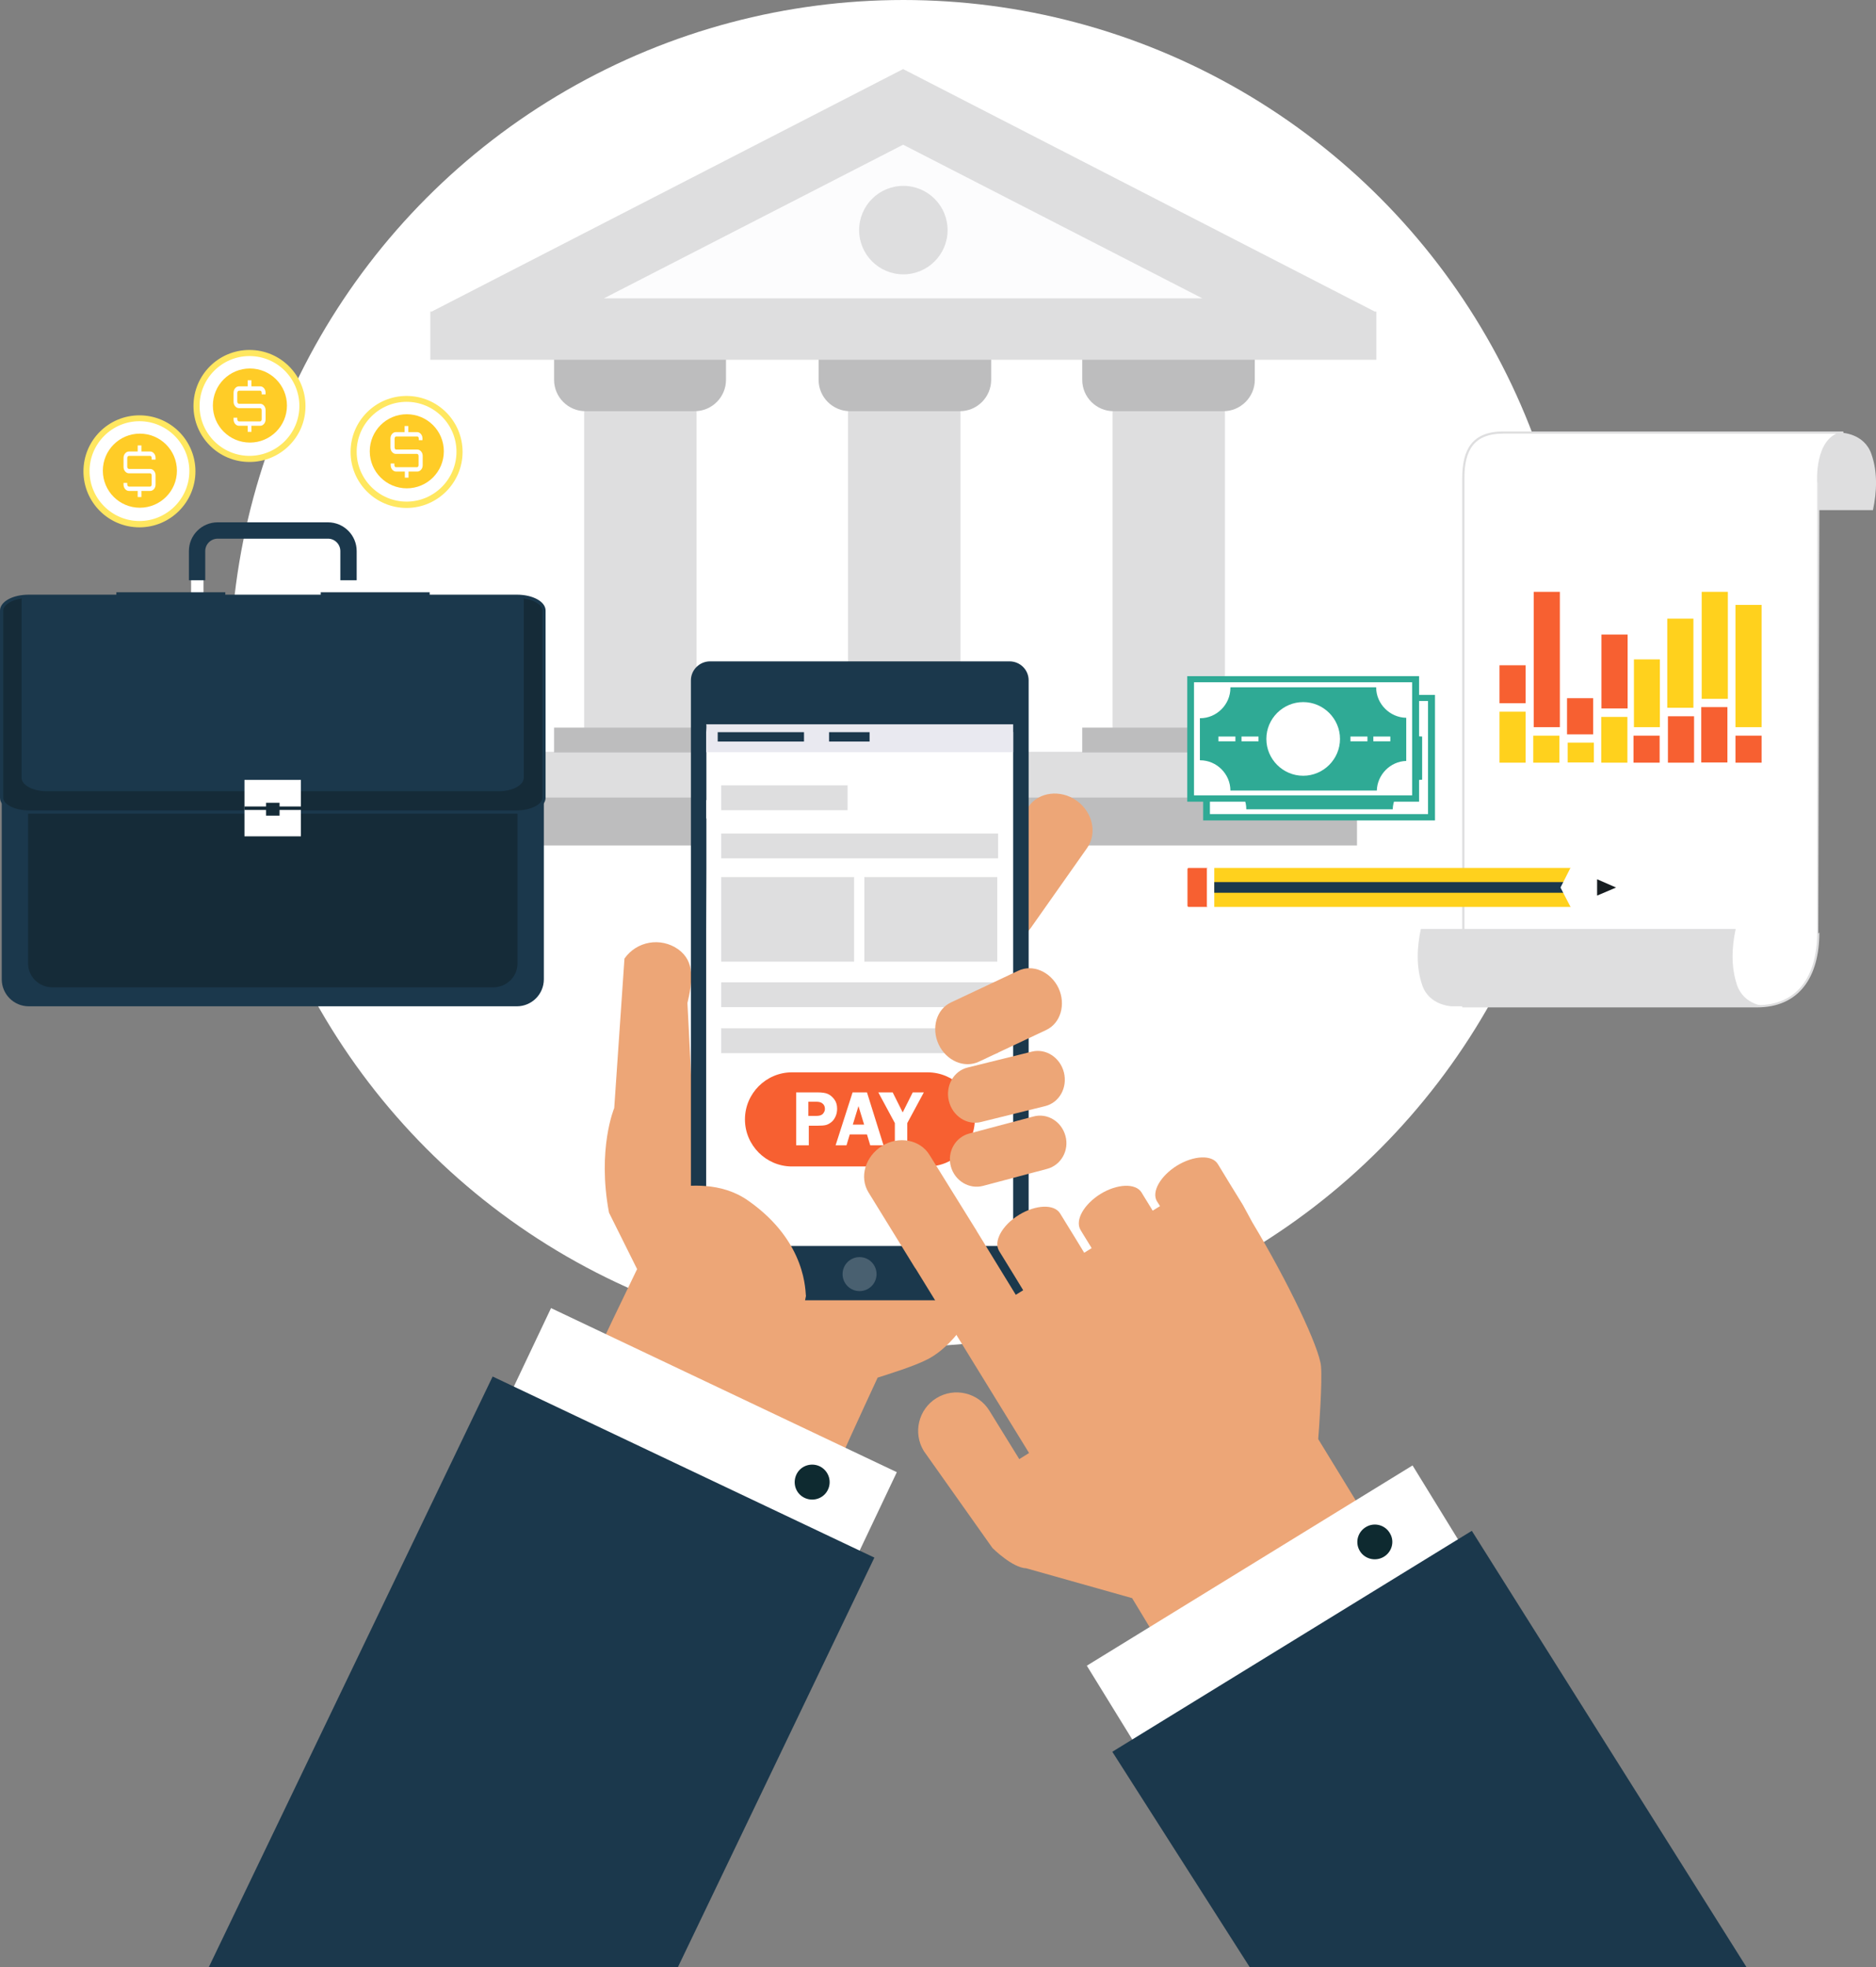 <?xml version="1.0" encoding="utf-8"?>
<!-- Generator: Adobe Illustrator 21.0.2, SVG Export Plug-In . SVG Version: 6.00 Build 0)  -->
<svg version="1.1" id="Layer_1" xmlns="http://www.w3.org/2000/svg" xmlns:xlink="http://www.w3.org/1999/xlink" x="0px" y="0px"
	 viewBox="0 0 861 902.8" style="enable-background:new 0 0 861 902.8;" xml:space="preserve">
<rect x="0" y="0" width="861" height="902.8" fill="#808080" stroke="none"/>
<style type="text/css">
	.st0{fill:#FFFFFF;}
	.st1{fill:#BDBDBE;}
	.st2{fill:#DEDEDF;}
	.st3{fill:#FCFCFD;}
	.st4{fill:#FFE760;}
	.st5{fill:#FFCC27;}
	.st6{fill:#1B384C;}
	.st7{fill:#152B38;}
	.st8{fill:#EDA677;}
	.st9{fill-rule:evenodd;clip-rule:evenodd;fill:#1B384C;}
	.st10{fill-rule:evenodd;clip-rule:evenodd;fill:#FFFFFF;}
	.st11{fill-rule:evenodd;clip-rule:evenodd;fill:#E9E9F0;}
	.st12{fill:#0E2A30;}
	.st13{opacity:0.2;fill-rule:evenodd;clip-rule:evenodd;fill:#FFFFFF;}
	.st14{fill:#F76031;}
	.st15{fill:#FFFFFF;stroke:#DEDEDF;stroke-miterlimit:10;}
	.st16{fill:#FFD11D;}
	.st17{fill:#2FAA95;}
	.st18{fill:#2FA9BC;}
	.st19{fill:#161D21;}
</style>
<circle class="st0" cx="414.6" cy="309" r="309"/>
<g>
	<g>
		<path class="st1" d="M333.2,358.7"/>
		<rect x="268.1" y="169.4" class="st2" width="51.6" height="165.6"/>
		<path class="st1" d="M454.6,358.7"/>
		<rect x="389.2" y="169.4" class="st2" width="51.6" height="165.6"/>
		<path class="st1" d="M575.7,358.7"/>
		<rect x="510.6" y="169.4" class="st2" width="51.6" height="165.6"/>
		<path class="st1" d="M254.3,162.5v11.8c0,8,6.5,14.4,14.4,14.4h50.1c8,0,14.4-6.5,14.4-14.4v-11.8H254.3z M254.3,162.5"/>
		<path class="st1" d="M375.7,162.5v11.8c0,8,6.5,14.4,14.4,14.4h50.4c8,0,14.4-6.5,14.4-14.4v-11.8H375.7z M375.7,162.5"/>
		<path class="st1" d="M496.7,162.5v11.8c0,8,6.5,14.4,14.4,14.4h50.4c7.9,0,14.4-6.5,14.4-14.4v-11.8H496.7z M496.7,162.5"/>
		<polygon class="st2" points="631,143 414.5,31.7 198.1,143 197.5,143 197.5,143.3 197.5,143.4 197.5,143.4 197.5,165.1 
			631.7,165.1 631.7,143 		"/>
		<path class="st3" d="M277.2,136.9l137.3-70.5l137.3,70.5H277.2z M277.2,136.9"/>
		<rect x="225.7" y="345" class="st2" width="377.7" height="22"/>
		<rect x="206.3" y="366" class="st1" width="416.5" height="22"/>
		<rect x="254.3" y="333.9" class="st1" width="79" height="11.4"/>
		<rect x="375.4" y="333.9" class="st1" width="79.3" height="11.4"/>
		<rect x="496.7" y="333.9" class="st1" width="79" height="11.4"/>
	</g>
	<circle class="st2" cx="414.6" cy="105.6" r="20.3"/>
</g>
<g>
	<g>
		<g>
			<g>
				<g>
					<g>
						<path class="st0" d="M40.5,216.2c0,13,10.6,23.5,23.5,23.5c13,0,23.5-10.6,23.5-23.5c0-13-10.6-23.5-23.5-23.5
							C51,192.7,40.5,203.3,40.5,216.2z"/>
						<path class="st4" d="M64,242c-14.2,0-25.7-11.5-25.7-25.7c0-14.2,11.5-25.7,25.7-25.7c14.2,0,25.7,11.5,25.7,25.7
							C89.7,230.4,78.2,242,64,242z M64,193.3c-12.6,0-22.9,10.3-22.9,22.9c0,12.6,10.3,22.9,22.9,22.9c12.6,0,22.9-10.3,22.9-22.9
							C86.9,203.6,76.6,193.3,64,193.3z"/>
					</g>
					<circle class="st5" cx="64.2" cy="216" r="17"/>
				</g>
			</g>
		</g>
		<path class="st0" d="M71.4,210.9v-0.7c0-0.8-0.2-1.5-0.7-2.1c-0.5-0.6-1.1-0.9-1.8-0.9h-4v-2.8h-1.7v2.8h-4
			c-0.7,0-1.3,0.3-1.8,0.9c-0.5,0.6-0.7,1.3-0.7,2.1v4c0,0.8,0.2,1.5,0.7,2.1c0.5,0.6,1.1,0.9,1.8,0.9h9.7c0.4,0,0.7,0.4,0.7,1v4.1
			c0,0.6-0.3,1-0.7,1h-9.7c-0.4,0-0.8-0.4-0.8-1v-0.7h-1.7v0.7c0,0.8,0.2,1.5,0.7,2.1c0.5,0.6,1.1,0.9,1.8,0.9h4v2.8h1.7v-2.8h4
			c0.7,0,1.3-0.3,1.8-0.9c0.5-0.6,0.7-1.3,0.7-2.1v-4.1c0-0.8-0.2-1.5-0.7-2.1c-0.5-0.6-1.1-0.9-1.8-0.9h-9.7c-0.4,0-0.8-0.4-0.8-1
			v-4c0-0.5,0.3-1,0.8-1h9.7c0.4,0,0.7,0.4,0.7,1v0.7H71.4z"/>
	</g>
	<g>
		<g>
			<g>
				<g>
					<g>
						<path class="st0" d="M91,186.3c0,13,10.6,23.5,23.5,23.5c13,0,23.5-10.6,23.5-23.5c0-13-10.6-23.5-23.5-23.5
							C101.6,162.8,91,173.3,91,186.3z"/>
						<path class="st4" d="M114.5,212c-14.2,0-25.7-11.5-25.7-25.7c0-14.2,11.5-25.7,25.7-25.7c14.2,0,25.7,11.5,25.7,25.7
							C140.3,200.5,128.7,212,114.5,212z M114.5,163.4c-12.6,0-22.9,10.3-22.9,22.9c0,12.6,10.3,22.9,22.9,22.9
							c12.6,0,22.9-10.3,22.9-22.9C137.4,173.7,127.2,163.4,114.5,163.4z"/>
					</g>
					<circle class="st5" cx="114.7" cy="186.1" r="17"/>
				</g>
			</g>
		</g>
		<path class="st0" d="M121.9,181v-0.7c0-0.8-0.2-1.5-0.7-2.1c-0.5-0.6-1.1-0.9-1.8-0.9h-4v-2.8h-1.7v2.8h-4c-0.7,0-1.3,0.3-1.8,0.9
			c-0.5,0.6-0.7,1.3-0.7,2.1v4c0,0.8,0.2,1.5,0.7,2.1c0.5,0.6,1.1,0.9,1.8,0.9h9.7c0.4,0,0.7,0.4,0.7,1v4.1c0,0.5-0.3,1-0.7,1h-9.7
			c-0.4,0-0.8-0.4-0.8-1v-0.7h-1.7v0.7c0,0.8,0.2,1.5,0.7,2.1c0.5,0.6,1.1,0.9,1.8,0.9h4v2.8h1.7v-2.8h4c0.7,0,1.3-0.3,1.8-0.9
			c0.5-0.6,0.7-1.3,0.7-2.1v-4.1c0-0.8-0.2-1.5-0.7-2.1c-0.5-0.6-1.1-0.9-1.8-0.9h-9.7c-0.4,0-0.8-0.4-0.8-1v-4c0-0.5,0.3-1,0.8-1
			h9.7c0.4,0,0.7,0.4,0.7,1v0.7H121.9z"/>
	</g>
	<g>
		<g>
			<g>
				<g>
					<g>
						<path class="st0" d="M163,207.3c0,13,10.6,23.5,23.5,23.5s23.5-10.6,23.5-23.5c0-13-10.6-23.5-23.5-23.5S163,194.4,163,207.3z
							"/>
						<path class="st4" d="M186.6,233.1c-14.2,0-25.7-11.5-25.7-25.7c0-14.2,11.5-25.7,25.7-25.7c14.2,0,25.7,11.5,25.7,25.7
							C212.3,221.5,200.8,233.1,186.6,233.1z M186.6,184.4c-12.6,0-22.9,10.3-22.9,22.9c0,12.6,10.3,22.9,22.9,22.9
							c12.6,0,22.9-10.3,22.9-22.9C209.5,194.7,199.2,184.4,186.6,184.4z"/>
					</g>
					<circle class="st5" cx="186.7" cy="207.1" r="17"/>
				</g>
			</g>
		</g>
		<path class="st0" d="M193.9,202v-0.7c0-0.8-0.2-1.5-0.7-2.1c-0.5-0.6-1.1-0.9-1.8-0.9h-4v-2.8h-1.7v2.8h-4c-0.7,0-1.3,0.3-1.8,0.9
			c-0.5,0.6-0.7,1.3-0.7,2.1v4c0,0.8,0.2,1.5,0.7,2.1c0.5,0.6,1.1,0.9,1.8,0.9h9.7c0.4,0,0.7,0.4,0.7,1v4.1c0,0.6-0.3,1-0.7,1h-9.7
			c-0.4,0-0.7-0.4-0.7-1v-0.7h-1.7v0.7c0,0.8,0.2,1.5,0.7,2.1c0.5,0.6,1.1,0.9,1.8,0.9h4v2.8h1.7v-2.8h4c0.7,0,1.3-0.3,1.8-0.9
			c0.5-0.6,0.7-1.3,0.7-2.1v-4.1c0-0.8-0.2-1.5-0.7-2.1c-0.5-0.6-1.1-0.9-1.8-0.9h-9.7c-0.4,0-0.7-0.4-0.7-1v-4c0-0.5,0.3-1,0.7-1
			h9.7c0.4,0,0.7,0.4,0.7,1v0.7H193.9z"/>
	</g>
</g>
<g>
	<rect x="87.7" y="263" class="st0" width="5.7" height="15.4"/>
	<rect x="157.6" y="263" class="st0" width="5.7" height="15.4"/>
	<path class="st6" d="M249.6,449.4c0,6.9-5.6,12.4-12.4,12.4h-224c-6.9,0-12.4-5.6-12.4-12.4V286.1c0-6.9,5.6-12.4,12.4-12.4h224
		c6.9,0,12.4,5.6,12.4,12.4V449.4z"/>
	<path class="st7" d="M237.5,442.2c0,6-5,10.9-11.2,10.9H24.1c-6.2,0-11.2-4.9-11.2-10.9V299.5c0-6,5-10.9,11.2-10.9h202.2
		c6.2,0,11.2,4.9,11.2,10.9V442.2z"/>
	<g>
		<path class="st7" d="M249.6,366.1c0,3.6-5.6,6.6-12.4,6.6h-224c-6.9,0-12.4-2.9-12.4-6.6v-85.9c0-3.6,5.6-6.5,12.4-6.5h224
			c6.9,0,12.4,2.9,12.4,6.5V366.1z"/>
		<path class="st6" d="M237.2,373.4h-224c-7.4,0-13.2-3.2-13.2-7.3v-85.9c0-4.1,5.8-7.3,13.2-7.3h224c7.4,0,13.2,3.2,13.2,7.3v85.9
			C250.4,370.2,244.6,373.4,237.2,373.4z M13.2,274.4c-6.3,0-11.7,2.7-11.7,5.8v85.9c0,3.1,5.4,5.8,11.7,5.8h224
			c6.3,0,11.7-2.7,11.7-5.8v-85.9c0-3.1-5.4-5.8-11.7-5.8H13.2z"/>
	</g>
	<g>
		<path class="st6" d="M10.7,273.3c-0.5,0.7-0.8,1.4-0.8,2.2v81.4c0,3.4,5.2,6.2,11.5,6.2h207.5c6.4,0,11.5-2.8,11.5-6.2v-81.4
			c0-0.8-0.3-1.5-0.8-2.2H10.7z"/>
	</g>
	<g>
		<rect x="112.2" y="357.9" class="st0" width="25.9" height="25.9"/>
		<rect x="112.2" y="370.1" class="st7" width="25.9" height="1.6"/>
		<rect x="122.1" y="368.4" class="st7" width="6.2" height="5.9"/>
	</g>
	<g>
		<path class="st6" d="M94.2,266.3v-13.4c0-3.2,2.6-5.7,5.7-5.7h50.6c3.2,0,5.7,2.6,5.7,5.7v13.4h7.5v-13.4
			c0-7.3-5.9-13.2-13.2-13.2H99.9c-7.3,0-13.2,5.9-13.2,13.2v13.4H94.2z"/>
	</g>
	<rect x="53.4" y="271.8" class="st6" width="50" height="5.1"/>
	<rect x="147.2" y="271.8" class="st6" width="50" height="5.1"/>
</g>
<g>
	<path class="st8" d="M456.7,586.5c-8.3-14.2-31.5-17.2-19.3-26.2c-0.3,0.2,4.7-4.2,5.9-5.6c0.5-0.6,0.9-1,1.2-1.3
		c0.2-0.3,0.4-0.7,0.7-1.3c0.5-0.9,2.5-5.9,1.9-3.8c0.5-1.6,1-3.3,1.3-5c0.1-0.9,0.3-1.5,0.3-1.8c0.1-1,0.2-1.9,0.3-2.9
		c0.1-2.6,0.3-5.3,0.3-7.9c0.1-5.8,0-11.6,0-17.4c0-7.7,2.5-13.7,6.5-18.1c-7.2-4.6-14.9-5.2-17.7-1.3l-1,1.4l-4.4,6.2l-0.3,0.4
		l-3.3-2.3l4.3-6.1l4.4-6.2l3.5-5c2.9-4.2-0.7-11.8-8.1-17c-7.4-5.2-15.8-6.1-18.8-1.9l-3.5,5l-4.4,6.2l-4.3,6.1l-3.3-2.3l19.8-28
		l0,0c0.2-0.2,0.3-0.4,0.5-0.6l26-36.9c4.8-6.7,2.6-16.5-4.8-21.7c-7.4-5.2-17.3-4-22,2.7l-26,36.9c-0.2,0.2-0.3,0.5-0.4,0.7l0,0
		l-57.2,81.1l-15.1,29.6l-4.2-81.9c2.3-9.7,3.7-19-4.3-24.7c-8-5.6-19-3.7-24.6,4.3l-4.7,68.6c0,0-7.9,18.7-2.4,48l12.9,25.9
		c-63,130.2-41.8,97.4-50.4,109.4l119.6,34.7c3.1-12.4,41.2-94.3,41.2-94.3c4.4-1.4,16.8-5.2,23.1-8.5c3-1.6,7.9-4.7,13.9-12.1
		C450.5,596.9,459.4,591.1,456.7,586.5z"/>
	<path class="st8" d="M494.1,367.4c-7.4-5.2-17.3-4-22,2.7l-26,36.9c-0.2,0.2-0.3,0.5-0.4,0.7l0,0l-57.2,81.1l-0.2-0.2
		c0.1,0.3,0.1,0.6,0.2,1c1.9,12,2.8,25.9,7,37.5c0,0,0,0,0,0c0.1,0,0.1,0,0.2,0.1c0.1-0.5,0.8,0.1,1.1,0.6c0.1,0,0.2,0.1,0.2,0.1
		c0.2,0.1,0.4,0.1,0.7,0.2c1.6,0.5,3.2,1,4.8,1.4c0.1,0,0.2,0.1,0.3,0.1c0,0,0,0,0,0c1.8-2.4,3.5-4.8,5.2-7.3
		c10.7-15.2,20.5-30.9,29.8-46.9c4.6-7.9,11.7-12.1,19.1-13.2c-0.2-2.1-0.3-4.3,0-6.5L456,457l-3.3-2.3l8.1-11.5
		c0.8-1.4,1.8-2.8,2.8-4l8.8-12.5l0,0c0.2-0.2,0.3-0.4,0.5-0.6l26-36.9C503.7,382.4,501.5,372.7,494.1,367.4z"/>
	<path class="st9" d="M472.1,588c0,4.8-4,8.7-8.8,8.7H325.9c-4.9,0-8.8-3.9-8.8-8.7V312.2c0-4.8,4-8.7,8.8-8.7h137.4
		c4.9,0,8.8,3.9,8.8,8.7V588z"/>
	<polygon class="st10" points="457.9,335.9 454.2,335.9 447.1,335.9 439,335.9 432.3,335.9 431.8,335.9 422.8,335.9 400.1,335.9 
		392.2,335.9 384.2,335.9 376.6,335.9 365.3,335.9 358.2,335.9 336.1,335.9 335.2,335.9 328.2,335.9 324.2,335.9 324.2,367.2 
		324.1,367.2 324.1,375.6 324.2,375.6 324.2,398.8 324.2,398.8 324.1,427 324.1,427 324.1,433.9 324.1,433.9 324.1,503.7 
		324.1,503.7 324.1,510.1 324.1,510.1 324.1,542.3 324.1,542.3 324.1,550.8 324.1,550.8 324.1,571.8 324.6,571.8 331.9,571.8 
		348,571.8 357.2,571.8 357.2,571.8 358.2,571.8 364.2,571.8 365.3,571.8 372.3,571.8 373.3,571.8 379.4,571.8 400.9,571.8 
		401.2,571.8 408.9,571.8 427.9,571.8 435.8,571.8 437.5,571.8 446.8,571.8 465,571.8 465,552.5 465,539.6 465,536.5 465,532.6 
		465,525.1 465,521.8 465,513.2 465,433.9 465,427 465,408.6 465,398.8 465,357.2 465,349.5 465,335.9 	"/>
	<polygon class="st11" points="324.1,332.4 324.1,332.6 324.2,332.6 324.2,334 324.1,335.8 324.1,335.8 324.1,336.2 324.1,336.2 
		324.1,340.6 324.1,340.6 324.1,341 324.1,341 324.1,343 324.1,343 324.1,343.5 324.1,343.5 324.1,345 324.1,345.2 465,345.2 
		465,332.4 	"/>
	<g>
		<polygon class="st0" points="339,828.7 411.6,675.6 252.9,600.3 144.6,828.7 		"/>
		<path class="st12" d="M368.9,687.2c3.9,2.1,8.8,0.7,10.9-3.2c2.1-3.9,0.7-8.7-3.2-10.9c-3.9-2.1-8.8-0.7-10.9,3.2
			C363.6,680.3,365,685.1,368.9,687.2z"/>
		<polygon class="st6" points="311.1,902.8 401.3,714.8 226.1,631.7 95.8,902.8 		"/>
	</g>
	<circle class="st13" cx="394.5" cy="584.7" r="7.8"/>
	<rect x="329.4" y="336" class="st9" width="39.6" height="4.3"/>
	<rect x="380.5" y="336" class="st9" width="18.6" height="4.3"/>
	<path class="st8" d="M368.5,601.3c0.5-2.2,1-4.4,1.4-6.6c-0.4-1.2,0.8-24.6-26.5-43.7c-12.6-8.9-27.5-6.9-34.4-6.2v56.5H368.5z"/>
	<rect x="331" y="360.4" class="st2" width="58" height="11.4"/>
	<rect x="331" y="382.5" class="st2" width="127.1" height="11.4"/>
	<rect x="331" y="471.9" class="st2" width="127.1" height="11.4"/>
	<rect x="331" y="450.8" class="st2" width="127.1" height="11.4"/>
	<g>
		<g>
			<rect x="331" y="402.5" class="st2" width="61" height="38.8"/>
		</g>
		<g>
			<rect x="396.7" y="402.5" class="st2" width="61" height="38.8"/>
		</g>
	</g>
	<path class="st8" d="M485.8,453.4c3.5,7.5,1,16.2-5.7,19.3l-30.8,14.5c-6.7,3.2-15-0.4-18.5-7.9l0,0c-3.5-7.5-1-16.2,5.7-19.3
		l30.8-14.5C473.9,442.3,482.2,445.9,485.8,453.4L485.8,453.4z"/>
	<g>
		<path class="st14" d="M447.4,513.7c0,11.9-9.7,21.6-21.6,21.6h-62.3c-11.9,0-21.6-9.7-21.6-21.6l0,0c0-11.9,9.7-21.6,21.6-21.6
			h62.3C437.8,492.2,447.4,501.8,447.4,513.7L447.4,513.7z"/>
		<g>
			<path class="st0" d="M371.2,516.6v9h-5.8v-24.3h9.6c2.1,0,3.8,0.2,4.9,0.7c1.1,0.5,2.1,1.3,3,2.5c0.9,1.2,1.3,2.6,1.3,4.3
				c0,1.2-0.2,2.4-0.7,3.5c-0.5,1.1-1.1,2-2,2.7c-0.9,0.7-1.7,1.1-2.5,1.3c-0.8,0.2-2.1,0.3-3.8,0.3H371.2z M371,512.1h3.7
				c1.4,0,2.4-0.3,3-1c0.6-0.7,0.9-1.4,0.9-2.2c0-1-0.3-1.8-1-2.4c-0.6-0.6-1.6-0.9-2.9-0.9H371V512.1z"/>
			<path class="st0" d="M397.9,501.3l7.6,24.3h-6.1l-1.5-5h-7.9l-1.5,5h-5l7.8-24.3H397.9z M391.4,516.1h5.2l-2.6-8.5L391.4,516.1z"
				/>
			<path class="st0" d="M424,501.3l-7.6,14.1v10.2h-5.7v-10.2l-7.6-14.1h6.6l4.6,9.2l4.6-9.2H424z"/>
		</g>
	</g>
	<path class="st8" d="M489,521.3c1.8,6.6-2,13.4-8.4,15.1l-29.4,7.8c-6.4,1.7-13-2.3-14.8-8.9l0,0c-1.8-6.6,2-13.4,8.4-15.1
		l29.4-7.8C480.6,510.6,487.2,514.6,489,521.3L489,521.3z"/>
	<path class="st8" d="M488.3,492.2c1.7,6.9-2.1,13.8-8.6,15.4l-29.5,7.3c-6.4,1.6-13-2.7-14.7-9.6l0,0c-1.7-6.9,2.1-13.8,8.6-15.4
		l29.5-7.3C480,481,486.6,485.3,488.3,492.2L488.3,492.2z"/>
	<g>
		<g>
			<g>
				<path class="st8" d="M540.2,534.9c-7.7,4.8-11.8,12.1-9.2,16.4l1.4,2.2l-3.4,2.1l-0.2-0.4l-4-6.5l-0.9-1.5
					c-2.7-4.3-11.1-4-18.8,0.7c-7.7,4.8-11.8,12.1-9.2,16.5l0.9,1.5l4,6.5l0.2,0.4l-3.4,2.1l-3.9-6.4l-4-6.5l-3.2-5.2
					c-2.7-4.3-11.1-4-18.8,0.7c-7.7,4.7-11.8,12.1-9.2,16.5l3.2,5.2l4,6.5l3.9,6.4l-3.4,2.1L448.3,565l0,0c-0.1-0.2-0.2-0.5-0.4-0.7
					L426.6,530c-4.3-7-14.1-8.9-21.8-4.1c-7.7,4.8-10.5,14.3-6.2,21.3l21.2,34.4c0.1,0.2,0.3,0.4,0.5,0.7l0,0l52,84.5l-4.5,2.8
					l-13.7-22.2c-5.1-8.3-16-10.9-24.3-5.8c-8.3,5.1-10.9,16-5.8,24.3l31.5,44.5c0,0,9.1,9.1,15.5,9.3l48.6,13.7
					c5.5,9.1,12.7,21,20.3,33.7l97.6-53.6c-17.3-28.2-32.5-53.1-32.5-53.1c0.4-4.6,1.9-26.2,1.3-33.3c-0.7-8.7-15.4-39.3-31.5-66.1
					l-4.4-8.1l-4.5-7.3l-1.3-2.1l-3.1-5.1l-2.5-4.1C556.4,529.8,547.9,530.2,540.2,534.9z"/>
				<g>
					<polygon class="st0" points="744.3,828.7 648.3,672.5 498.8,764.4 538.4,828.7 					"/>
					<path class="st12" d="M634.8,714.6c3.9-2.1,5.4-7,3.2-10.8c-2.1-3.9-7-5.3-10.8-3.2c-3.9,2.1-5.4,6.9-3.3,10.8
						C626,715.3,630.9,716.7,634.8,714.6z"/>
					<polygon class="st6" points="801.6,902.8 675.5,702.5 510.5,803.9 573.6,902.8 					"/>
				</g>
			</g>
		</g>
	</g>
</g>
<g>
	<g>
		<path class="st2" d="M859.6,234.1c1.8-8.5,2.2-17.4-0.7-25.7c-3.3-9.6-13.7-9.8-13.7-9.8H700.8v35.5H859.6z"/>
		<path class="st15" d="M834.5,427.9c0,20.5-9.3,33.9-28.1,33.9c-47.4,0-134.8,0-134.8,0s0-180.1,0-242.4c0-13,4.5-20.9,18.3-20.9
			c30.1,0,125.7,0,156.1,0c-13,2.2-11.5,23-11.5,23S834.5,361.7,834.5,427.9z"/>
	</g>
	<g>
		<g>
			<g>
				<polygon class="st14" points="696.3,305.3 694.8,305.3 688.2,305.3 688.2,322.7 694.8,322.7 696.3,322.7 700.2,322.7 
					700.2,305.3 				"/>
				<polygon class="st14" points="709.3,271.6 707.8,271.6 703.9,271.6 703.9,333.7 707.8,333.7 709.3,333.7 715.9,333.7 
					715.9,271.6 				"/>
				<polygon class="st14" points="724.6,320.4 723.1,320.4 719.2,320.4 719.2,337 723.1,337 724.6,337 731.2,337 731.2,320.4 				
					"/>
				<polygon class="st14" points="740.4,291.2 738.8,291.2 735,291.2 735,325.1 738.8,325.1 740.4,325.1 747,325.1 747,291.2 				
					"/>
				<polygon class="st16" points="755.2,302.6 753.7,302.6 749.9,302.6 749.9,333.7 753.7,333.7 755.2,333.7 761.8,333.7 
					761.8,302.6 				"/>
				<polygon class="st16" points="770.6,283.9 769,283.9 765.2,283.9 765.2,324.8 769,324.8 770.6,324.8 777.2,324.8 777.2,283.9 
									"/>
				<polygon class="st16" points="786.4,271.6 784.9,271.6 781,271.6 781,320.7 784.9,320.7 786.4,320.7 793,320.7 793,271.6 				
					"/>
				<polygon class="st16" points="801.9,277.6 800.4,277.6 796.5,277.6 796.5,333.7 800.4,333.7 801.9,333.7 808.5,333.7 
					808.5,277.6 				"/>
			</g>
		</g>
		<g>
			<g>
				<rect x="796.5" y="337.6" class="st14" width="12" height="12.4"/>
				<rect x="780.8" y="324.5" class="st14" width="12" height="25.4"/>
				<rect x="765.5" y="328.7" class="st14" width="12" height="21.3"/>
				<rect x="749.7" y="337.6" class="st14" width="12" height="12.4"/>
				<rect x="734.9" y="329" class="st16" width="12" height="21"/>
				<rect x="719.5" y="340.8" class="st16" width="12" height="9.1"/>
				<rect x="703.7" y="337.6" class="st16" width="12" height="12.4"/>
				<rect x="688.2" y="326.6" class="st16" width="12" height="23.4"/>
			</g>
		</g>
	</g>
	<g>
		<path class="st2" d="M797.2,452c-2.8-8.4-2.4-17.2-0.6-25.7H652.1c-1.8,8.5-2.2,17.4,0.6,25.7c3.2,9.6,13.7,9.8,13.7,9.8h144.4v0
			C810.3,461.8,800.4,461.4,797.2,452z"/>
	</g>
</g>
<g>
	<g>
		<g>
			<rect x="552.2" y="318.9" class="st17" width="106.4" height="57.6"/>
			<g>
				<path class="st0" d="M555.3,321.7h100.1v51.9H555.3V321.7z"/>
			</g>
			<g>
				<path class="st17" d="M558.1,357.5c7.6,0,13.9,6.3,13.9,13.9h67.2c0.2-7.3,6.2-13.4,13.5-13.6v-19.8
					c-7.5-0.1-13.8-6.4-13.8-13.9c0,0,0-0.1,0-0.1H572c0,0.1,0,0.2,0,0.3c0,7.6-6.3,13.9-13.9,13.9c0,0-0.1,0-0.1,0v19.3
					C558,357.5,558.1,357.5,558.1,357.5z"/>
			</g>
			<g>
				<g>
					<path class="st0" d="M622.3,347.7c0-9.3-7.6-16.9-16.9-16.9c-9.3,0-16.9,7.6-16.9,16.9c0,9.3,7.6,16.9,16.9,16.9
						C614.7,364.6,622.3,357,622.3,347.7z"/>
					<circle class="st18" cx="605.3" cy="347.8" r="15.3"/>
				</g>
			</g>
		</g>
		<rect x="627" y="346.6" class="st0" width="7.8" height="2.2"/>
		<rect x="637.6" y="346.6" class="st0" width="7.8" height="2.2"/>
		<rect x="566.5" y="346.6" class="st0" width="7.8" height="2.2"/>
		<rect x="577" y="346.6" class="st0" width="7.8" height="2.2"/>
	</g>
	<g>
		<g>
			<rect x="544.9" y="310.3" class="st17" width="106.4" height="57.6"/>
			<g>
				<path class="st0" d="M548,313.1h100.1v51.9H548V313.1z"/>
			</g>
			<g>
				<path class="st17" d="M550.8,348.9c7.6,0,13.9,6.3,13.9,13.9h67.2c0.2-7.3,6.2-13.4,13.5-13.6v-19.8
					c-7.5-0.1-13.8-6.4-13.8-13.9c0,0,0-0.1,0-0.1h-66.9c0,0.1,0,0.2,0,0.3c0,7.6-6.3,13.9-13.9,13.9c0,0-0.1,0-0.1,0v19.3
					C550.8,348.9,550.8,348.9,550.8,348.9z"/>
			</g>
			<g>
				<g>
					<path class="st0" d="M615,339.1c0-9.3-7.6-16.9-16.9-16.9c-9.3,0-16.9,7.6-16.9,16.9c0,9.3,7.6,16.9,16.9,16.9
						C607.4,356,615,348.4,615,339.1z"/>
					<path class="st0" d="M582.7,339.2c0-8.4,6.9-15.3,15.3-15.3c8.5,0,15.3,6.9,15.3,15.3c0,8.5-6.9,15.3-15.3,15.3
						C589.5,354.5,582.7,347.7,582.7,339.2z"/>
				</g>
			</g>
		</g>
		<rect x="619.8" y="338" class="st0" width="7.8" height="2.2"/>
		<rect x="630.3" y="338" class="st0" width="7.8" height="2.2"/>
		<rect x="559.2" y="338" class="st0" width="7.8" height="2.2"/>
		<rect x="569.8" y="338" class="st0" width="7.8" height="2.2"/>
	</g>
</g>
<g>
	<path class="st14" d="M554.5,415.6c0,0.3-0.2,0.6-0.5,0.6h-8.5c-0.3,0-0.5-0.3-0.5-0.6v-16.7c0-0.3,0.2-0.6,0.5-0.6h8.5
		c0.3,0,0.5,0.3,0.5,0.6V415.6z"/>
	<path class="st0" d="M557,398.3h-3.1v17.9h3.1c0.3,0,0.5-0.3,0.5-0.6v-16.7C557.6,398.6,557.3,398.3,557,398.3z"/>
	<polygon class="st16" points="691.3,398.3 684.5,398.3 595.3,398.3 580.6,398.3 557.3,398.3 557.3,416.2 580.6,416.2 595.3,416.2 
		684.5,416.2 691.3,416.2 720.9,416.2 720.9,398.3 	"/>
	<polygon class="st6" points="691.3,404.8 684.5,404.8 595.3,404.8 580.6,404.8 557.3,404.8 557.3,409.7 580.6,409.7 595.3,409.7 
		684.5,409.7 691.3,409.7 720.9,409.7 720.9,404.8 	"/>
	<polygon class="st0" points="720.8,416.2 716.2,407.3 720.8,398.2 741.7,407.3 	"/>
	<polygon class="st19" points="733,403.5 733,411 741.7,407.3 	"/>
</g>
</svg>
